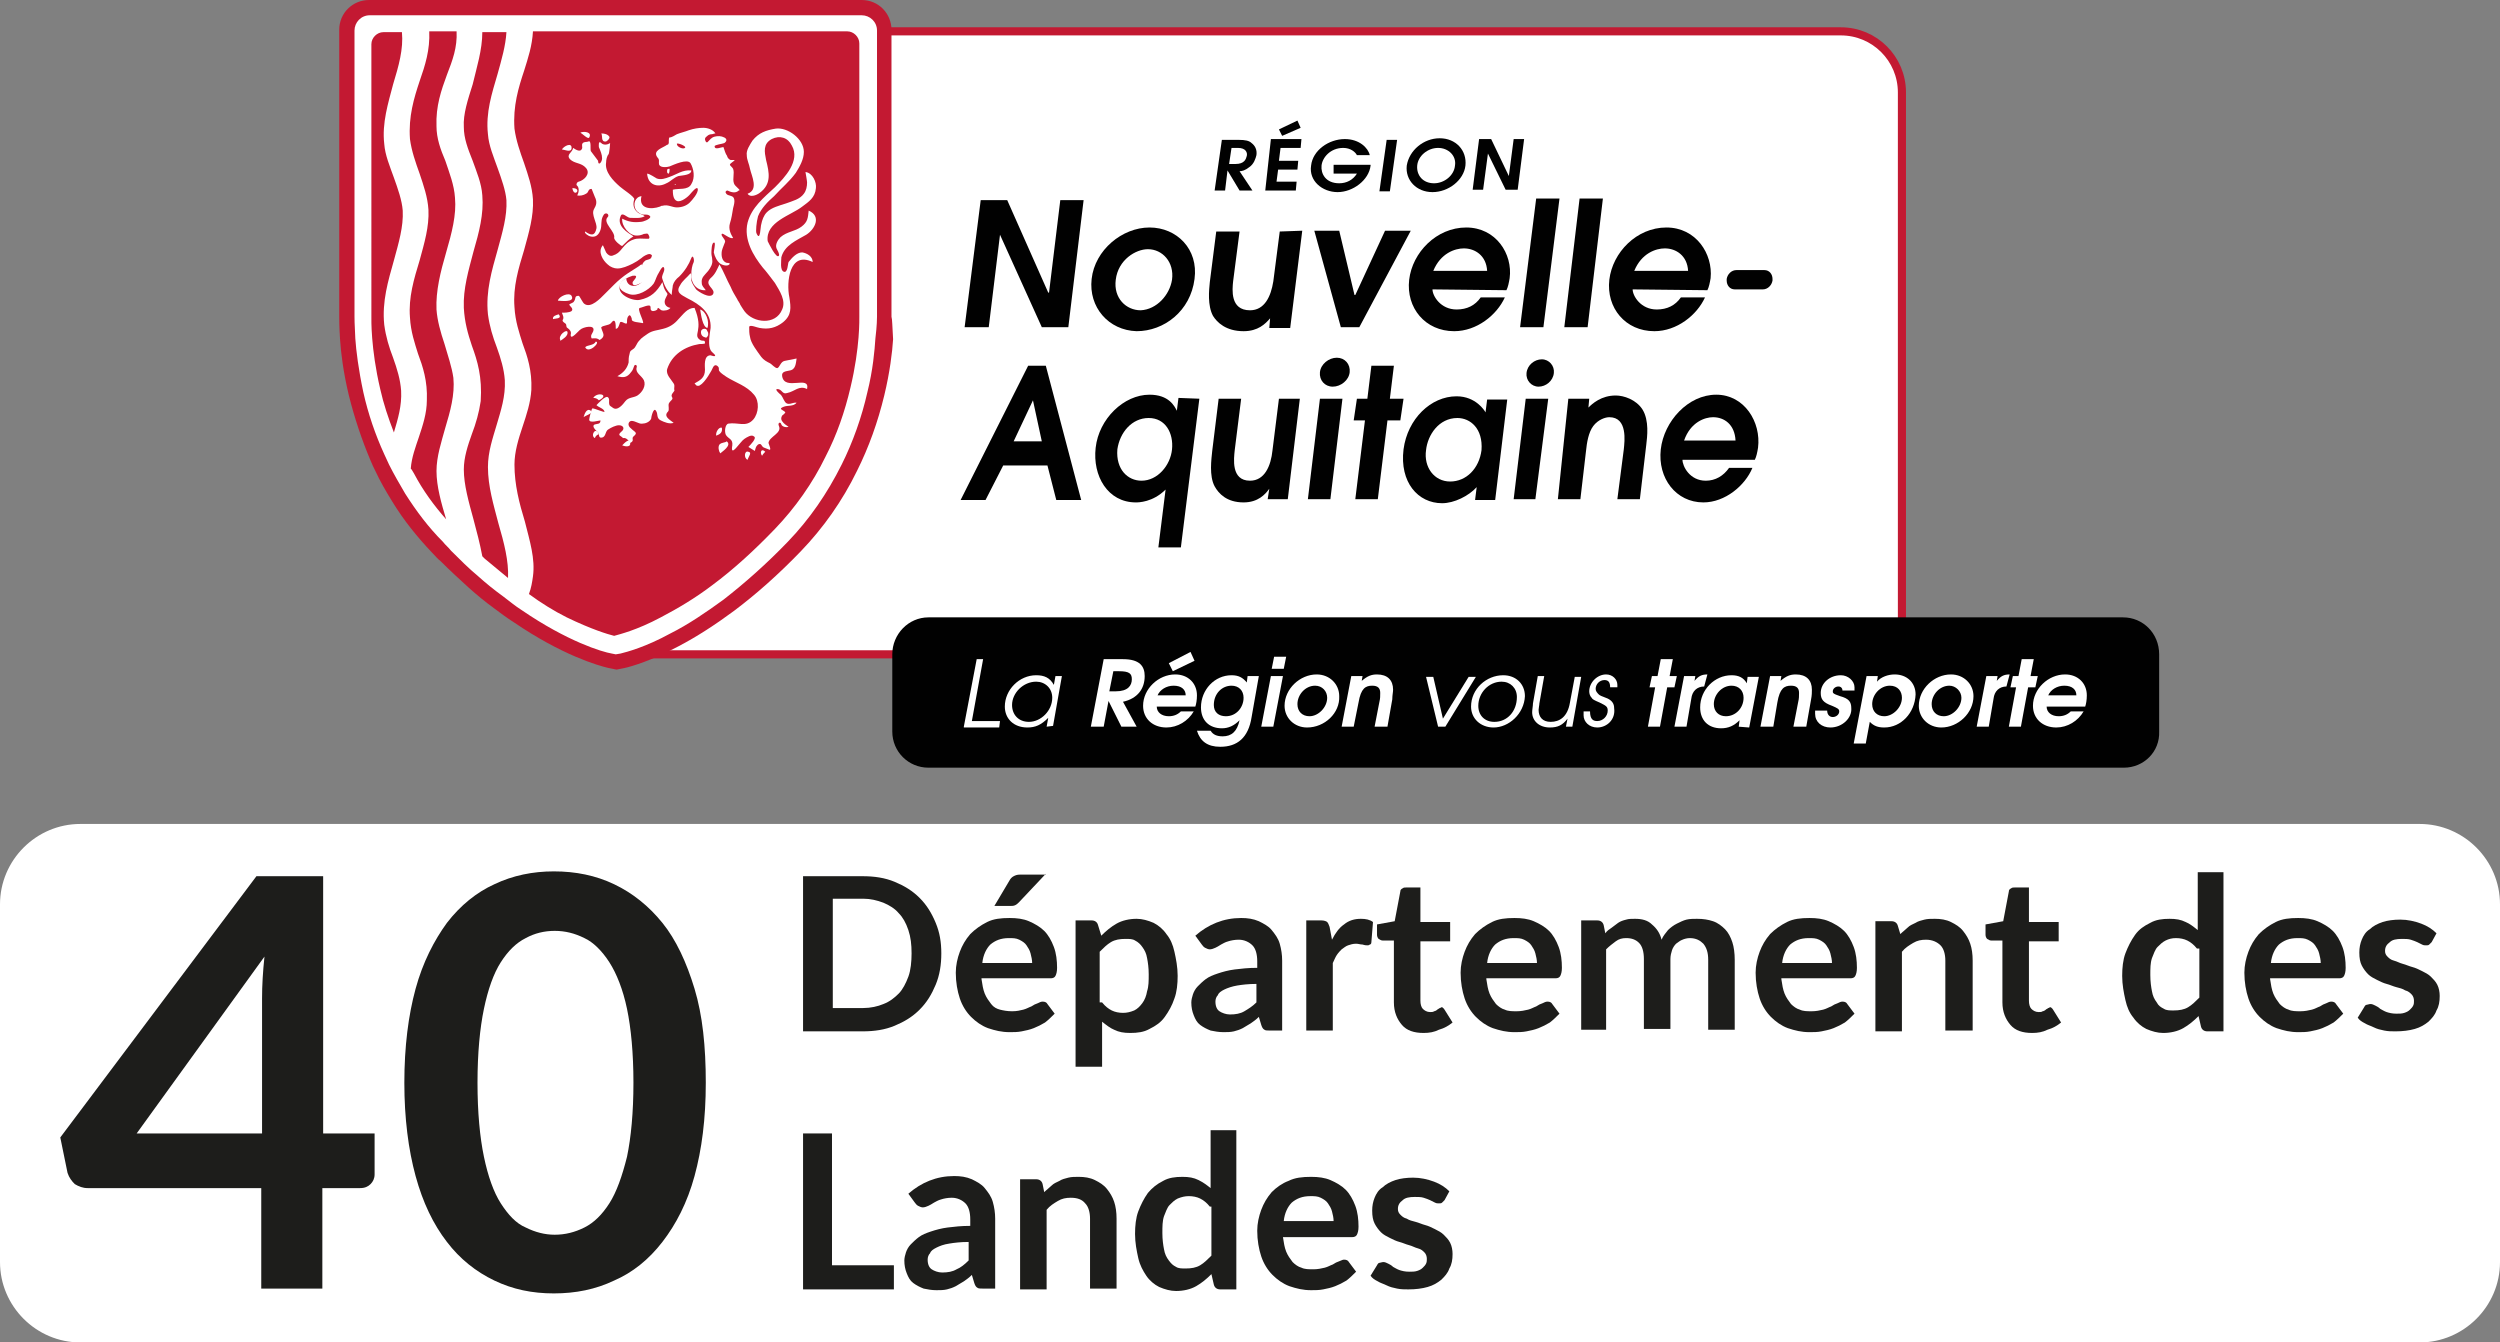 <?xml version="1.0" encoding="utf-8"?>
<!-- Generator: Adobe Illustrator 26.2.0, SVG Export Plug-In . SVG Version: 6.00 Build 0)  -->
<svg version="1.1" id="Calque_1" xmlns="http://www.w3.org/2000/svg" xmlns:xlink="http://www.w3.org/1999/xlink" x="0px" y="0px"
	 viewBox="0 0 311 167" style="enable-background:new 0 0 311 167;" xml:space="preserve">
<rect x="0" y="0" width="311" height="167" fill="#808080" stroke="none"/>
<style type="text/css">
	.st0{fill:#FFFFFF;}
	.st1{enable-background:new    ;}
	.st2{fill:#1D1D1B;}
	.st3{fill:none;stroke:#C31932;stroke-width:1.01;stroke-miterlimit:10;}
	.st4{fill:#010101;}
	.st5{fill:#C31932;}
</style>
<g id="a">
</g>
<g id="b">
	<g id="c">
		<path class="st0" d="M10,102.5h291c5.5,0,10,4.5,10,10V157c0,5.5-4.5,10-10,10H10c-5.5,0-10-4.5-10-10v-44.5
			C0,107,4.5,102.5,10,102.5z"/>
	</g>
	<g id="d">
		<g id="e">
			<g class="st1">
				<path class="st2" d="M117.1,118.6c0,1.4-0.2,2.7-0.7,3.9c-0.5,1.2-1.1,2.2-2,3.1c-0.9,0.9-1.9,1.5-3.1,2c-1.2,0.5-2.5,0.7-4,0.7
					h-7.4v-19.3h7.4c1.5,0,2.8,0.2,4,0.7s2.2,1.1,3.1,2s1.5,1.9,2,3.1S117.1,117.2,117.1,118.6z M113.4,118.6c0-1.1-0.1-2-0.4-2.9
					s-0.7-1.6-1.2-2.1c-0.5-0.6-1.2-1-1.9-1.3c-0.8-0.3-1.6-0.5-2.5-0.5h-3.8v13.6h3.8c0.9,0,1.8-0.2,2.5-0.5
					c0.8-0.3,1.4-0.8,1.9-1.3s0.9-1.3,1.2-2.1S113.4,119.6,113.4,118.6z"/>
			</g>
			<g class="st1">
				<path class="st2" d="M122.1,121.8c0.1,0.7,0.2,1.3,0.4,1.8c0.2,0.5,0.5,0.9,0.8,1.3s0.7,0.6,1.1,0.7s0.9,0.2,1.5,0.2
					s1-0.1,1.4-0.2s0.7-0.3,1-0.4c0.3-0.2,0.5-0.3,0.8-0.4c0.2-0.1,0.4-0.2,0.6-0.2c0.3,0,0.5,0.1,0.6,0.3l0.9,1.2
					c-0.4,0.4-0.8,0.8-1.2,1.1c-0.5,0.3-0.9,0.5-1.4,0.7c-0.5,0.2-1,0.3-1.5,0.4s-1,0.1-1.5,0.1c-1,0-1.8-0.2-2.7-0.5
					c-0.8-0.3-1.5-0.8-2.1-1.4c-0.6-0.6-1.1-1.4-1.4-2.3c-0.3-0.9-0.5-2-0.5-3.2c0-0.9,0.2-1.8,0.5-2.6s0.7-1.5,1.3-2.2
					c0.6-0.6,1.3-1.1,2.1-1.5c0.8-0.4,1.7-0.5,2.8-0.5c0.9,0,1.7,0.1,2.4,0.4c0.7,0.3,1.4,0.7,1.9,1.2c0.5,0.5,0.9,1.2,1.2,2
					c0.3,0.8,0.4,1.7,0.4,2.6c0,0.5-0.1,0.8-0.2,1s-0.3,0.3-0.6,0.3H122.1z M128.4,119.8c0-0.4-0.1-0.8-0.2-1.2
					c-0.1-0.4-0.3-0.7-0.5-1s-0.5-0.5-0.9-0.7c-0.4-0.2-0.8-0.2-1.3-0.2c-1,0-1.7,0.3-2.3,0.8c-0.5,0.5-0.9,1.3-1,2.3H128.4z
					 M130.1,108.7l-3.3,3.5c-0.2,0.2-0.3,0.3-0.5,0.4c-0.2,0.1-0.4,0.1-0.6,0.1h-2l1.9-3.2c0.1-0.2,0.3-0.4,0.5-0.5s0.4-0.2,0.8-0.2
					H130.1z"/>
				<path class="st2" d="M137,116.4c0.6-0.6,1.2-1.1,1.9-1.5c0.7-0.4,1.6-0.6,2.5-0.6c0.7,0,1.4,0.2,2.1,0.5
					c0.6,0.3,1.2,0.8,1.6,1.4c0.5,0.6,0.8,1.3,1,2.2s0.4,1.9,0.4,3c0,1-0.1,2-0.4,2.8c-0.3,0.9-0.7,1.6-1.2,2.3s-1.1,1.1-1.9,1.5
					c-0.7,0.4-1.5,0.5-2.4,0.5c-0.8,0-1.4-0.1-2-0.4c-0.5-0.2-1-0.6-1.5-1v5.6h-3.3v-18.2h2c0.4,0,0.7,0.2,0.8,0.6L137,116.4z
					 M137.1,124.7c0.4,0.5,0.8,0.8,1.2,1c0.4,0.2,0.9,0.3,1.4,0.3c0.5,0,0.9-0.1,1.4-0.3c0.4-0.2,0.7-0.5,1-0.9
					c0.3-0.4,0.5-0.9,0.6-1.5c0.2-0.6,0.2-1.3,0.2-2.1c0-0.8-0.1-1.5-0.2-2c-0.1-0.6-0.3-1-0.6-1.4c-0.2-0.3-0.5-0.6-0.9-0.8
					c-0.3-0.2-0.7-0.2-1.2-0.2c-0.7,0-1.3,0.1-1.8,0.4s-0.9,0.7-1.4,1.2V124.7z"/>
				<path class="st2" d="M148.7,116.4c1.6-1.4,3.5-2.2,5.7-2.2c0.8,0,1.5,0.1,2.2,0.4c0.6,0.3,1.2,0.6,1.6,1.1s0.8,1,1,1.7
					c0.2,0.7,0.3,1.4,0.3,2.1v8.7H158c-0.3,0-0.6,0-0.7-0.1c-0.2-0.1-0.3-0.3-0.4-0.6l-0.3-1c-0.3,0.3-0.7,0.6-1,0.8
					c-0.3,0.2-0.7,0.4-1,0.6c-0.4,0.2-0.7,0.3-1.1,0.4s-0.9,0.1-1.3,0.1c-0.6,0-1.1-0.1-1.6-0.2c-0.5-0.2-0.9-0.4-1.3-0.7
					s-0.6-0.7-0.8-1.2c-0.2-0.5-0.3-1-0.3-1.6c0-0.3,0.1-0.7,0.2-1s0.3-0.7,0.6-1s0.6-0.6,1-0.9c0.4-0.3,0.9-0.5,1.5-0.7
					c0.6-0.2,1.3-0.4,2.1-0.5c0.8-0.1,1.7-0.2,2.8-0.2v-0.8c0-0.9-0.2-1.6-0.6-2c-0.4-0.4-1-0.7-1.7-0.7c-0.5,0-1,0.1-1.3,0.2
					c-0.4,0.1-0.7,0.3-0.9,0.4c-0.3,0.2-0.5,0.3-0.7,0.4c-0.2,0.1-0.5,0.2-0.7,0.2c-0.2,0-0.4-0.1-0.6-0.2c-0.2-0.1-0.3-0.3-0.4-0.4
					L148.7,116.4z M156.3,122.4c-1,0-1.8,0.1-2.4,0.2s-1.2,0.3-1.6,0.5s-0.7,0.4-0.8,0.7c-0.2,0.2-0.3,0.5-0.3,0.8
					c0,0.6,0.2,1,0.5,1.2c0.3,0.2,0.8,0.4,1.3,0.4c0.7,0,1.3-0.1,1.8-0.4s1-0.6,1.5-1.1V122.4z"/>
				<path class="st2" d="M165.7,116.9c0.4-0.8,0.9-1.5,1.5-1.9c0.6-0.5,1.3-0.7,2.1-0.7c0.6,0,1.1,0.1,1.5,0.4l-0.2,2.5
					c0,0.2-0.1,0.3-0.2,0.3c-0.1,0.1-0.2,0.1-0.3,0.1c-0.1,0-0.3,0-0.6-0.1c-0.3,0-0.5-0.1-0.8-0.1c-0.4,0-0.7,0.1-1,0.2
					c-0.3,0.1-0.5,0.3-0.8,0.5c-0.2,0.2-0.4,0.4-0.6,0.7s-0.3,0.6-0.5,1v8.4h-3.3v-13.7h1.9c0.3,0,0.6,0.1,0.7,0.2s0.2,0.3,0.3,0.6
					L165.7,116.9z"/>
			</g>
			<g class="st1">
				<path class="st2" d="M177.1,128.5c-1.2,0-2.1-0.3-2.7-1c-0.6-0.7-1-1.6-1-2.8V117H172c-0.2,0-0.3-0.1-0.5-0.2
					c-0.1-0.1-0.2-0.3-0.2-0.5V115l2.2-0.4l0.7-3.7c0-0.2,0.1-0.3,0.3-0.4c0.1-0.1,0.3-0.1,0.5-0.1h1.7v4.3h3.7v2.4h-3.7v7.4
					c0,0.4,0.1,0.8,0.3,1s0.5,0.4,0.9,0.4c0.2,0,0.4,0,0.5-0.1c0.1,0,0.3-0.1,0.4-0.2s0.2-0.1,0.3-0.2c0.1,0,0.2-0.1,0.2-0.1
					c0.1,0,0.2,0,0.2,0.1c0.1,0,0.1,0.1,0.2,0.2l1,1.6c-0.5,0.4-1,0.7-1.7,0.9C178.4,128.4,177.8,128.5,177.1,128.5z"/>
			</g>
			<g class="st1">
				<path class="st2" d="M184.9,121.8c0.1,0.7,0.2,1.3,0.4,1.8c0.2,0.5,0.5,0.9,0.8,1.3c0.3,0.3,0.7,0.6,1.1,0.7
					c0.4,0.2,0.9,0.2,1.5,0.2c0.5,0,1-0.1,1.4-0.2s0.7-0.3,1-0.4c0.3-0.2,0.5-0.3,0.8-0.4c0.2-0.1,0.4-0.2,0.6-0.2
					c0.3,0,0.5,0.1,0.6,0.3l0.9,1.2c-0.4,0.4-0.8,0.8-1.2,1.1c-0.5,0.3-0.9,0.5-1.4,0.7c-0.5,0.2-1,0.3-1.5,0.4
					c-0.5,0.1-1,0.1-1.5,0.1c-1,0-1.8-0.2-2.7-0.5c-0.8-0.3-1.5-0.8-2.1-1.4c-0.6-0.6-1.1-1.4-1.4-2.3c-0.3-0.9-0.5-2-0.5-3.2
					c0-0.9,0.2-1.8,0.5-2.6s0.7-1.5,1.3-2.2c0.6-0.6,1.3-1.1,2.1-1.5s1.7-0.5,2.8-0.5c0.9,0,1.7,0.1,2.4,0.4s1.4,0.7,1.9,1.2
					c0.5,0.5,0.9,1.2,1.2,2c0.3,0.8,0.4,1.7,0.4,2.6c0,0.5-0.1,0.8-0.2,1c-0.1,0.2-0.3,0.3-0.6,0.3H184.9z M191.2,119.8
					c0-0.4-0.1-0.8-0.2-1.2s-0.3-0.7-0.5-1c-0.2-0.3-0.5-0.5-0.9-0.7s-0.8-0.2-1.3-0.2c-1,0-1.7,0.3-2.3,0.8c-0.5,0.5-0.9,1.3-1,2.3
					H191.2z"/>
				<path class="st2" d="M196.7,128.2v-13.7h2c0.4,0,0.7,0.2,0.8,0.6l0.2,1c0.2-0.3,0.5-0.5,0.8-0.7s0.5-0.4,0.8-0.6s0.6-0.3,1-0.4
					c0.3-0.1,0.7-0.1,1.1-0.1c0.9,0,1.6,0.2,2.1,0.7c0.6,0.5,1,1.1,1.2,1.9c0.2-0.5,0.5-0.8,0.8-1.2c0.3-0.3,0.7-0.6,1.1-0.8
					c0.4-0.2,0.8-0.4,1.2-0.5c0.4-0.1,0.9-0.1,1.3-0.1c0.8,0,1.4,0.1,2,0.3c0.6,0.2,1.1,0.6,1.5,1c0.4,0.4,0.7,1,0.9,1.6
					c0.2,0.6,0.3,1.4,0.3,2.2v8.7h-3.3v-8.7c0-0.9-0.2-1.5-0.6-2c-0.4-0.4-0.9-0.7-1.7-0.7c-0.3,0-0.7,0.1-0.9,0.2
					c-0.3,0.1-0.5,0.3-0.8,0.5c-0.2,0.2-0.4,0.5-0.5,0.8s-0.2,0.7-0.2,1.1v8.7h-3.3v-8.7c0-0.9-0.2-1.6-0.6-2
					c-0.4-0.4-0.9-0.6-1.6-0.6c-0.5,0-0.9,0.1-1.3,0.4s-0.8,0.6-1.2,1v10H196.7z"/>
				<path class="st2" d="M221.6,121.8c0.1,0.7,0.2,1.3,0.4,1.8c0.2,0.5,0.5,0.9,0.8,1.3c0.3,0.3,0.7,0.6,1.1,0.7
					c0.4,0.2,0.9,0.2,1.5,0.2c0.5,0,1-0.1,1.4-0.2s0.7-0.3,1-0.4c0.3-0.2,0.5-0.3,0.8-0.4c0.2-0.1,0.4-0.2,0.6-0.2
					c0.3,0,0.5,0.1,0.6,0.3l0.9,1.2c-0.4,0.4-0.8,0.8-1.2,1.1c-0.5,0.3-0.9,0.5-1.4,0.7c-0.5,0.2-1,0.3-1.5,0.4
					c-0.5,0.1-1,0.1-1.5,0.1c-1,0-1.8-0.2-2.7-0.5c-0.8-0.3-1.5-0.8-2.1-1.4c-0.6-0.6-1.1-1.4-1.4-2.3c-0.3-0.9-0.5-2-0.5-3.2
					c0-0.9,0.2-1.8,0.5-2.6s0.7-1.5,1.3-2.2c0.6-0.6,1.3-1.1,2.1-1.5s1.7-0.5,2.8-0.5c0.9,0,1.7,0.1,2.4,0.4s1.4,0.7,1.9,1.2
					c0.5,0.5,0.9,1.2,1.2,2c0.3,0.8,0.4,1.7,0.4,2.6c0,0.5-0.1,0.8-0.2,1c-0.1,0.2-0.3,0.3-0.6,0.3H221.6z M227.9,119.8
					c0-0.4-0.1-0.8-0.2-1.2s-0.3-0.7-0.5-1c-0.2-0.3-0.5-0.5-0.9-0.7s-0.8-0.2-1.3-0.2c-1,0-1.7,0.3-2.3,0.8c-0.5,0.5-0.9,1.3-1,2.3
					H227.9z"/>
			</g>
			<g class="st1">
				<path class="st2" d="M236.4,116.2c0.3-0.3,0.6-0.5,0.9-0.8s0.6-0.4,1-0.6c0.3-0.2,0.7-0.3,1.1-0.4c0.4-0.1,0.8-0.1,1.3-0.1
					c0.7,0,1.4,0.1,2,0.4c0.6,0.3,1.1,0.6,1.5,1.1c0.4,0.5,0.7,1,0.9,1.6c0.2,0.6,0.3,1.3,0.3,2.1v8.7H242v-8.7
					c0-0.8-0.2-1.5-0.6-1.9s-1-0.7-1.8-0.7c-0.6,0-1.1,0.1-1.6,0.4s-1,0.6-1.4,1.1v9.9h-3.3v-13.7h2c0.4,0,0.7,0.2,0.8,0.6
					L236.4,116.2z"/>
			</g>
			<g class="st1">
				<path class="st2" d="M252.8,128.5c-1.2,0-2.1-0.3-2.7-1c-0.6-0.7-1-1.6-1-2.8V117h-1.4c-0.2,0-0.3-0.1-0.5-0.2
					c-0.1-0.1-0.2-0.3-0.2-0.5V115l2.2-0.4l0.7-3.7c0-0.2,0.1-0.3,0.3-0.4c0.1-0.1,0.3-0.1,0.5-0.1h1.7v4.3h3.7v2.4h-3.7v7.4
					c0,0.4,0.1,0.8,0.3,1s0.5,0.4,0.9,0.4c0.2,0,0.4,0,0.5-0.1c0.1,0,0.3-0.1,0.4-0.2s0.2-0.1,0.3-0.2c0.1,0,0.2-0.1,0.2-0.1
					c0.1,0,0.2,0,0.2,0.1c0.1,0,0.1,0.1,0.2,0.2l1,1.6c-0.5,0.4-1,0.7-1.7,0.9C254.1,128.4,253.5,128.5,252.8,128.5z"/>
				<path class="st2" d="M276.6,108.4v19.9h-2c-0.4,0-0.7-0.2-0.8-0.6l-0.3-1.3c-0.6,0.6-1.2,1.1-1.9,1.5c-0.7,0.4-1.6,0.6-2.5,0.6
					c-0.7,0-1.4-0.2-2.1-0.5c-0.6-0.3-1.2-0.8-1.6-1.4c-0.5-0.6-0.8-1.3-1-2.2s-0.4-1.9-0.4-3c0-1,0.1-2,0.4-2.8s0.7-1.6,1.2-2.3
					s1.1-1.1,1.9-1.5c0.7-0.4,1.5-0.5,2.4-0.5c0.8,0,1.4,0.1,2,0.4c0.5,0.2,1,0.6,1.5,1v-7.2H276.6z M273.3,118
					c-0.4-0.5-0.8-0.8-1.2-1c-0.4-0.2-0.9-0.3-1.4-0.3c-0.5,0-0.9,0.1-1.3,0.3c-0.4,0.2-0.7,0.5-1,0.8s-0.5,0.9-0.7,1.4
					c-0.2,0.6-0.2,1.3-0.2,2.1c0,0.8,0.1,1.5,0.2,2c0.1,0.6,0.3,1,0.6,1.4c0.2,0.4,0.5,0.6,0.9,0.8c0.3,0.2,0.7,0.2,1.2,0.2
					c0.7,0,1.3-0.1,1.8-0.4s0.9-0.7,1.4-1.2V118z"/>
				<path class="st2" d="M282.4,121.8c0.1,0.7,0.2,1.3,0.4,1.8c0.2,0.5,0.5,0.9,0.8,1.3c0.3,0.3,0.7,0.6,1.1,0.7
					c0.4,0.2,0.9,0.2,1.5,0.2c0.5,0,1-0.1,1.4-0.2s0.7-0.3,1-0.4c0.3-0.2,0.5-0.3,0.8-0.4c0.2-0.1,0.4-0.2,0.6-0.2
					c0.3,0,0.5,0.1,0.6,0.3l0.9,1.2c-0.4,0.4-0.8,0.8-1.2,1.1c-0.5,0.3-0.9,0.5-1.4,0.7c-0.5,0.2-1,0.3-1.5,0.4
					c-0.5,0.1-1,0.1-1.5,0.1c-1,0-1.8-0.2-2.7-0.5c-0.8-0.3-1.5-0.8-2.1-1.4c-0.6-0.6-1.1-1.4-1.4-2.3c-0.3-0.9-0.5-2-0.5-3.2
					c0-0.9,0.2-1.8,0.5-2.6s0.7-1.5,1.3-2.2c0.6-0.6,1.3-1.1,2.1-1.5s1.7-0.5,2.8-0.5c0.9,0,1.7,0.1,2.4,0.4s1.4,0.7,1.9,1.2
					c0.5,0.5,0.9,1.2,1.2,2c0.3,0.8,0.4,1.7,0.4,2.6c0,0.5-0.1,0.8-0.2,1c-0.1,0.2-0.3,0.3-0.6,0.3H282.4z M288.7,119.8
					c0-0.4-0.1-0.8-0.2-1.2s-0.3-0.7-0.5-1c-0.2-0.3-0.5-0.5-0.9-0.7s-0.8-0.2-1.3-0.2c-1,0-1.7,0.3-2.3,0.8c-0.5,0.5-0.9,1.3-1,2.3
					H288.7z"/>
				<path class="st2" d="M302.5,117.2c-0.1,0.1-0.2,0.2-0.3,0.3c-0.1,0.1-0.2,0.1-0.4,0.1c-0.2,0-0.3,0-0.5-0.1
					c-0.2-0.1-0.4-0.2-0.6-0.3c-0.2-0.1-0.5-0.2-0.8-0.3s-0.7-0.1-1.1-0.1c-0.7,0-1.2,0.1-1.5,0.4c-0.4,0.3-0.6,0.6-0.6,1.1
					c0,0.3,0.1,0.5,0.3,0.7c0.2,0.2,0.4,0.4,0.8,0.5s0.7,0.3,1.1,0.4c0.4,0.1,0.8,0.3,1.2,0.4s0.8,0.3,1.2,0.5
					c0.4,0.2,0.8,0.4,1.1,0.7c0.3,0.3,0.6,0.6,0.8,1c0.2,0.4,0.3,0.9,0.3,1.4c0,0.7-0.1,1.3-0.4,1.8c-0.2,0.6-0.6,1-1,1.4
					c-0.5,0.4-1,0.7-1.7,0.9c-0.7,0.2-1.5,0.3-2.4,0.3c-0.5,0-0.9,0-1.4-0.1c-0.5-0.1-0.9-0.2-1.3-0.4c-0.4-0.2-0.8-0.3-1.1-0.5
					c-0.4-0.2-0.7-0.4-0.9-0.7l0.8-1.3c0.1-0.2,0.2-0.3,0.3-0.3s0.3-0.1,0.5-0.1s0.4,0.1,0.6,0.2c0.2,0.1,0.4,0.2,0.6,0.4
					c0.2,0.1,0.5,0.3,0.8,0.4c0.3,0.1,0.7,0.2,1.2,0.2c0.4,0,0.7,0,1-0.1c0.3-0.1,0.5-0.2,0.7-0.4c0.2-0.2,0.3-0.3,0.4-0.5
					c0.1-0.2,0.1-0.4,0.1-0.6c0-0.3-0.1-0.6-0.3-0.8c-0.2-0.2-0.4-0.4-0.8-0.5c-0.3-0.2-0.7-0.3-1.1-0.4s-0.8-0.3-1.2-0.4
					s-0.8-0.3-1.2-0.5s-0.8-0.4-1.1-0.7s-0.6-0.7-0.8-1.1c-0.2-0.4-0.3-0.9-0.3-1.6c0-0.6,0.1-1.1,0.3-1.6c0.2-0.5,0.5-1,1-1.3
					c0.4-0.4,1-0.7,1.6-0.9c0.6-0.2,1.4-0.3,2.2-0.3c0.9,0,1.8,0.2,2.6,0.5c0.8,0.3,1.4,0.7,1.9,1.2L302.5,117.2z"/>
			</g>
			<g class="st1">
				<path class="st2" d="M111.2,157.4v3H99.9V141h3.6v16.4H111.2z"/>
				<path class="st2" d="M113,148.5c1.6-1.4,3.5-2.2,5.7-2.2c0.8,0,1.5,0.1,2.2,0.4c0.6,0.3,1.2,0.6,1.6,1.1c0.4,0.5,0.8,1,1,1.7
					c0.2,0.7,0.3,1.4,0.3,2.1v8.7h-1.5c-0.3,0-0.6,0-0.7-0.1c-0.2-0.1-0.3-0.3-0.4-0.6l-0.3-1c-0.3,0.3-0.7,0.6-1,0.8
					s-0.7,0.4-1,0.6c-0.4,0.2-0.7,0.3-1.1,0.4c-0.4,0.1-0.9,0.1-1.3,0.1c-0.6,0-1.1-0.1-1.6-0.2c-0.5-0.2-0.9-0.4-1.3-0.7
					c-0.4-0.3-0.6-0.7-0.8-1.2c-0.2-0.5-0.3-1-0.3-1.6c0-0.3,0.1-0.7,0.2-1c0.1-0.3,0.3-0.7,0.6-1c0.3-0.3,0.6-0.6,1-0.9
					c0.4-0.3,0.9-0.5,1.5-0.7c0.6-0.2,1.3-0.4,2.1-0.5c0.8-0.1,1.7-0.2,2.8-0.2v-0.8c0-0.9-0.2-1.6-0.6-2c-0.4-0.4-1-0.7-1.7-0.7
					c-0.5,0-1,0.1-1.3,0.2c-0.4,0.1-0.7,0.3-0.9,0.4c-0.3,0.2-0.5,0.3-0.7,0.4c-0.2,0.1-0.5,0.2-0.7,0.2c-0.2,0-0.4-0.1-0.6-0.2
					c-0.2-0.1-0.3-0.3-0.4-0.4L113,148.5z M120.5,154.5c-1,0-1.8,0.1-2.4,0.2c-0.7,0.1-1.2,0.3-1.6,0.5s-0.7,0.4-0.8,0.7
					c-0.2,0.2-0.3,0.5-0.3,0.8c0,0.6,0.2,1,0.5,1.2c0.3,0.2,0.8,0.4,1.3,0.4c0.7,0,1.3-0.1,1.8-0.4c0.5-0.2,1-0.6,1.5-1.1V154.5z"/>
				<path class="st2" d="M129.9,148.3c0.3-0.3,0.6-0.5,0.9-0.8s0.6-0.4,1-0.6c0.3-0.2,0.7-0.3,1.1-0.4s0.8-0.1,1.3-0.1
					c0.7,0,1.4,0.1,2,0.4s1.1,0.6,1.5,1.1c0.4,0.5,0.7,1,0.9,1.6c0.2,0.6,0.3,1.3,0.3,2.1v8.7h-3.3v-8.7c0-0.8-0.2-1.5-0.6-1.9
					c-0.4-0.5-1-0.7-1.8-0.7c-0.6,0-1.1,0.1-1.6,0.4c-0.5,0.3-1,0.6-1.4,1.1v9.9h-3.3v-13.7h2c0.4,0,0.7,0.2,0.8,0.6L129.9,148.3z"
					/>
				<path class="st2" d="M153.8,140.5v19.9h-2c-0.4,0-0.7-0.2-0.8-0.6l-0.3-1.3c-0.6,0.6-1.2,1.1-1.9,1.5c-0.7,0.4-1.6,0.6-2.5,0.6
					c-0.7,0-1.4-0.2-2.1-0.5c-0.6-0.3-1.2-0.8-1.6-1.4c-0.4-0.6-0.8-1.3-1-2.2s-0.4-1.9-0.4-3c0-1,0.1-2,0.4-2.8s0.7-1.6,1.2-2.3
					c0.5-0.6,1.1-1.1,1.9-1.5c0.7-0.4,1.5-0.5,2.4-0.5c0.8,0,1.4,0.1,2,0.4s1,0.6,1.5,1v-7.2H153.8z M150.5,150.1
					c-0.4-0.5-0.8-0.8-1.2-1c-0.4-0.2-0.9-0.3-1.4-0.3c-0.5,0-0.9,0.1-1.4,0.3c-0.4,0.2-0.7,0.5-1,0.8s-0.5,0.9-0.7,1.4
					c-0.2,0.6-0.2,1.3-0.2,2.1c0,0.8,0.1,1.5,0.2,2c0.1,0.6,0.3,1,0.6,1.4s0.5,0.6,0.9,0.8c0.3,0.2,0.7,0.2,1.2,0.2
					c0.7,0,1.3-0.1,1.8-0.4c0.5-0.3,0.9-0.7,1.4-1.2V150.1z"/>
				<path class="st2" d="M159.6,153.9c0.1,0.7,0.2,1.3,0.4,1.8c0.2,0.5,0.5,0.9,0.8,1.3c0.3,0.3,0.7,0.6,1.1,0.7
					c0.4,0.2,0.9,0.2,1.5,0.2c0.5,0,1-0.1,1.4-0.2s0.7-0.3,1-0.4c0.3-0.2,0.5-0.3,0.8-0.4s0.4-0.2,0.6-0.2c0.3,0,0.5,0.1,0.6,0.3
					l0.9,1.2c-0.4,0.4-0.8,0.8-1.2,1.1c-0.5,0.3-0.9,0.5-1.4,0.7c-0.5,0.2-1,0.3-1.5,0.4c-0.5,0.1-1,0.1-1.5,0.1
					c-1,0-1.8-0.2-2.7-0.5c-0.8-0.3-1.5-0.8-2.1-1.4c-0.6-0.6-1.1-1.4-1.4-2.3c-0.3-0.9-0.5-2-0.5-3.2c0-0.9,0.2-1.8,0.5-2.6
					s0.7-1.5,1.3-2.2c0.6-0.6,1.3-1.1,2.1-1.4c0.8-0.4,1.7-0.5,2.8-0.5c0.9,0,1.7,0.1,2.4,0.4c0.7,0.3,1.4,0.7,1.9,1.2
					c0.5,0.5,0.9,1.2,1.2,2c0.3,0.8,0.4,1.7,0.4,2.6c0,0.5-0.1,0.8-0.2,1c-0.1,0.2-0.3,0.3-0.6,0.3H159.6z M165.9,151.9
					c0-0.4-0.1-0.8-0.2-1.2s-0.3-0.7-0.5-1c-0.2-0.3-0.5-0.5-0.9-0.7c-0.4-0.2-0.8-0.2-1.3-0.2c-1,0-1.7,0.3-2.3,0.8
					c-0.5,0.5-0.9,1.3-1,2.3H165.9z"/>
				<path class="st2" d="M179.7,149.3c-0.1,0.1-0.2,0.2-0.3,0.3c-0.1,0.1-0.2,0.1-0.4,0.1c-0.2,0-0.3,0-0.5-0.1s-0.4-0.2-0.6-0.3
					s-0.5-0.2-0.8-0.3c-0.3-0.1-0.7-0.1-1.1-0.1c-0.7,0-1.2,0.1-1.5,0.4c-0.4,0.3-0.6,0.6-0.6,1.1c0,0.3,0.1,0.5,0.3,0.7
					s0.4,0.4,0.8,0.5c0.3,0.2,0.7,0.3,1.1,0.4c0.4,0.1,0.8,0.3,1.2,0.4c0.4,0.1,0.8,0.3,1.2,0.5c0.4,0.2,0.8,0.4,1.1,0.7
					c0.3,0.3,0.6,0.6,0.8,1s0.3,0.9,0.3,1.4c0,0.7-0.1,1.3-0.4,1.8c-0.2,0.6-0.6,1-1,1.4c-0.5,0.4-1,0.7-1.7,0.9
					c-0.7,0.2-1.5,0.3-2.4,0.3c-0.5,0-0.9,0-1.4-0.1c-0.5-0.1-0.9-0.2-1.3-0.4c-0.4-0.2-0.8-0.3-1.1-0.5c-0.4-0.2-0.7-0.4-0.9-0.7
					l0.8-1.3c0.1-0.2,0.2-0.3,0.3-0.3s0.3-0.1,0.5-0.1s0.4,0.1,0.6,0.2s0.4,0.2,0.6,0.4c0.2,0.1,0.5,0.3,0.8,0.4s0.7,0.2,1.2,0.2
					c0.4,0,0.7,0,1-0.1s0.5-0.2,0.7-0.4s0.3-0.3,0.4-0.5c0.1-0.2,0.1-0.4,0.1-0.6c0-0.3-0.1-0.6-0.3-0.8s-0.4-0.4-0.8-0.5
					s-0.7-0.3-1.1-0.4c-0.4-0.1-0.8-0.3-1.2-0.4c-0.4-0.1-0.8-0.3-1.2-0.5s-0.8-0.4-1.1-0.7c-0.3-0.3-0.6-0.7-0.8-1.1
					s-0.3-0.9-0.3-1.6c0-0.6,0.1-1.1,0.3-1.6s0.5-1,1-1.3c0.4-0.4,1-0.7,1.6-0.9c0.6-0.2,1.4-0.3,2.2-0.3c0.9,0,1.8,0.2,2.6,0.5
					c0.8,0.3,1.4,0.7,1.9,1.2L179.7,149.3z"/>
			</g>
			<g class="st1">
				<path class="st2" d="M46.6,141v5.1c0,0.5-0.2,0.9-0.5,1.2c-0.3,0.3-0.7,0.5-1.3,0.5h-4.7v12.5h-7.6v-12.5H10.9
					c-0.6,0-1.1-0.2-1.6-0.5c-0.4-0.4-0.7-0.8-0.9-1.4l-0.9-4.4L31.9,109h8.3v32H46.6z M32.6,141v-16.8c0-1.6,0.1-3.3,0.3-5.2
					L17,141H32.6z"/>
				<path class="st2" d="M87.8,134.7c0,4.5-0.5,8.3-1.4,11.6s-2.3,6-4,8.2s-3.7,3.8-6,4.8c-2.3,1.1-4.8,1.6-7.5,1.6
					c-2.7,0-5.1-0.5-7.4-1.6c-2.3-1.1-4.3-2.7-5.9-4.8c-1.7-2.2-3-4.9-3.9-8.2c-0.9-3.3-1.4-7.2-1.4-11.6c0-4.5,0.5-8.4,1.4-11.7
					c0.9-3.3,2.3-6,3.9-8.2c1.7-2.2,3.7-3.8,5.9-4.8c2.3-1.1,4.8-1.6,7.4-1.6c2.7,0,5.2,0.5,7.5,1.6c2.3,1.1,4.3,2.7,6,4.8
					s3,4.9,4,8.2S87.8,130.2,87.8,134.7z M78.8,134.7c0-3.7-0.3-6.8-0.8-9.2c-0.5-2.4-1.3-4.4-2.2-5.8c-0.9-1.4-2-2.5-3.1-3
					c-1.2-0.6-2.4-0.9-3.7-0.9c-1.3,0-2.5,0.3-3.6,0.9c-1.2,0.6-2.2,1.6-3.1,3s-1.6,3.4-2.1,5.8s-0.8,5.5-0.8,9.2
					c0,3.7,0.3,6.8,0.8,9.2s1.2,4.4,2.1,5.8s1.9,2.5,3.1,3c1.2,0.6,2.4,0.9,3.6,0.9c1.3,0,2.5-0.3,3.7-0.9c1.2-0.6,2.2-1.6,3.1-3
					c0.9-1.4,1.6-3.4,2.2-5.8C78.5,141.5,78.8,138.4,78.8,134.7z"/>
			</g>
		</g>
	</g>
	<g id="f">
		<g id="g">
			<path class="st0" d="M236.6,81.4h-160V3.9H229c4.2,0,7.6,3.4,7.6,7.6"/>
			<path class="st3" d="M236.6,81.4h-160V3.9H229c4.2,0,7.6,3.4,7.6,7.6L236.6,81.4L236.6,81.4z"/>
			<path class="st4" d="M152.9,20.4h0.8c1.1,0,1.3-0.6,1.4-1c0.1-0.4-0.1-1-1.1-1h-0.8 M152,17.4h2.1c0.8,0,1.3,0.1,1.6,0.4
				c0.4,0.3,0.7,0.8,0.6,1.5c-0.1,0.4-0.3,1.1-0.9,1.5c-0.5,0.4-0.9,0.5-1.2,0.5l1.6,2.4h-1.6l-1.5-2.5h0l-0.3,2.5h-1.3L152,17.4
				L152,17.4z"/>
			<path class="st4" d="M159.1,16.1l2.3-1.1l0.4,0.9l-2.3,1 M158.1,17.3h3.8l-0.1,1.1h-2.5l-0.2,1.6h2.4l-0.1,1.1h-2.4l-0.2,1.5h2.5
				l-0.1,1.1h-3.8L158.1,17.3L158.1,17.3z"/>
			<path class="st4" d="M165.9,20.5h4.6l0,0.1c-0.2,1.8-2.2,3.3-4.1,3.3s-3.6-1.4-3.3-3.3c0.2-1.9,2.2-3.3,4.2-3.3
				c1.8,0,2.9,1.1,3.1,2h-1.6c-0.2-0.4-0.8-0.9-1.7-0.9c-1.6,0-2.6,1.2-2.7,2.2c-0.1,1,0.5,2.2,2.2,2.2c0.9,0,1.7-0.4,2.2-1.2h-2.9"
				/>
			<polyline class="st4" points="172.5,17.4 171.6,23.8 172.9,23.8 173.8,17.4 			"/>
			<path class="st4" d="M178.4,22.8c1.3,0,2.5-1,2.6-2.2c0.2-1.2-0.8-2.2-2.1-2.2s-2.5,1-2.6,2.2C176.2,21.8,177,22.8,178.4,22.8
				 M179.1,17.2c2,0,3.4,1.5,3.2,3.4c-0.2,1.8-2.1,3.3-4.1,3.3s-3.4-1.5-3.2-3.3C175.3,18.7,177.1,17.2,179.1,17.2"/>
			<polyline class="st4" points="184,17.3 185.5,17.3 187.7,21.9 187.7,21.9 188.3,17.3 189.6,17.3 188.8,23.6 187.3,23.6 
				185.1,19.1 185.1,19.1 184.5,23.6 183.2,23.6 			"/>
			<polyline class="st4" points="122,24.9 125.3,24.9 130.4,36.4 130.5,36.4 131.9,24.9 134.8,24.9 132.9,40.7 129.6,40.7 
				124.4,29.2 124.4,29.2 123,40.7 120,40.7 			"/>
			<path class="st4" d="M145.8,34.8c0.3-2.2-1.2-3.8-3-3.8c-1.5,0-3.7,1.3-4,3.8c-0.3,2.3,1.3,3.8,3.1,3.8
				C143.9,38.5,145.5,36.7,145.8,34.8 M135.8,34.7c0.4-3.6,3.8-6.4,7.2-6.4s6.1,2.7,5.6,6.4c-0.5,4-3.8,6.5-7.2,6.5
				C137.9,41.1,135.4,38.2,135.8,34.7"/>
			<path class="st4" d="M162,28.7l-1.5,12.1h-2.6l0.1-1.2h0c-0.6,0.7-1.5,1.6-3.3,1.6c-2.2,0-3.3-1.1-3.8-1.9
				c-0.7-1.3-0.5-3.2-0.4-4.2l0.8-6.3h2.9l-0.8,6.2c-0.1,1-0.4,3.6,2.1,3.6c1.8,0,2.6-1.7,2.9-3.6l0.8-6.2"/>
			<polyline class="st4" points="163.5,28.7 166.6,28.7 168.5,36.7 168.6,36.7 172.3,28.7 175.5,28.7 169.1,40.7 166.8,40.7 			"/>
			<path class="st4" d="M185,33.7c-0.1-1.9-1.5-2.8-2.9-2.8c-1.1,0-2.9,0.6-3.8,2.8 M178.2,36c0,0.8,1,2.5,3,2.5
				c1.3,0,2.3-0.5,3-1.5h3c-1,2.2-3.5,4.2-6.3,4.2c-3.6,0-6-2.9-5.6-6.4c0.4-3.4,3.4-6.5,7.1-6.5s5.8,3.3,5.4,6.3
				c-0.1,0.6-0.2,1.1-0.4,1.5L178.2,36L178.2,36z"/>
			<polyline class="st4" points="191.1,24.7 194,24.7 192,40.7 189.1,40.7 			"/>
			<polyline class="st4" points="196.5,24.7 199.4,24.7 197.5,40.7 194.6,40.7 			"/>
			<path class="st4" d="M210,33.7c-0.1-1.9-1.5-2.8-2.9-2.8c-1.1,0-2.9,0.6-3.8,2.8 M203.1,36c0,0.8,1,2.5,3,2.5
				c1.3,0,2.3-0.5,3-1.5h3c-1,2.2-3.5,4.2-6.3,4.2c-3.6,0-6-2.9-5.6-6.4c0.4-3.4,3.4-6.5,7.1-6.5c3.7,0,5.8,3.3,5.5,6.3
				c-0.1,0.6-0.2,1.1-0.4,1.5L203.1,36L203.1,36z"/>
			<path class="st4" d="M214.8,34.7c0.1-0.6,0.6-1.1,1.2-1.1h3.5c0.6,0,1,0.5,1,1.1l0,0.2c-0.1,0.6-0.6,1.1-1.2,1.1h-3.5
				c-0.6,0-1-0.5-1-1.1"/>
			<path class="st4" d="M193.3,46.4c-0.1,1-1,1.7-1.9,1.7s-1.6-0.8-1.5-1.7c0.1-1,1-1.7,1.9-1.7S193.4,45.5,193.3,46.4"/>
			<path class="st4" d="M126.1,54.9h3.5l-1.1-5.1h0 M127.9,45.5h2.2l4.4,16.7h-3.1l-1.1-4.3h-5.5l-2.2,4.3h-3.1L127.9,45.5
				L127.9,45.5z"/>
			<path class="st4" d="M142,59.8c2,0,3.6-1.9,3.8-3.9c0.2-2-0.8-3.9-2.9-3.9s-3.6,1.8-3.9,3.9C138.8,58.4,140.3,59.8,142,59.8
				 M149.2,49.6l-2.3,18.5h-2.8l0.9-7.2c-1.6,1.6-3.4,1.6-3.7,1.6c-3.5,0-5.4-3.3-5-6.8c0.4-3.6,3.5-6.6,6.7-6.6
				c2.4,0,3.1,1.4,3.4,2h0l0.2-1.6L149.2,49.6L149.2,49.6z"/>
			<path class="st4" d="M161.7,49.6l-1.5,12.5h-2.5l0.2-1.3h0c-0.5,0.7-1.4,1.7-3.2,1.7c-2.1,0-3.1-1.1-3.6-2
				c-0.7-1.3-0.4-3.4-0.3-4.4l0.8-6.5h2.8l-0.8,6.4c-0.1,1-0.5,3.8,1.9,3.8c1.8,0,2.6-1.8,2.8-3.8l0.8-6.4"/>
			<polyline class="st4" points="169.8,52.3 168.4,52.3 168.8,49.6 170.1,49.6 170.6,45.5 173.4,45.5 172.9,49.6 174.6,49.6 
				174.2,52.3 172.6,52.3 171.4,62.1 168.6,62.1 			"/>
			<path class="st4" d="M181.3,52c-2.3,0-3.7,2.1-3.9,4c-0.3,2.1,1,3.9,3,3.9s3.6-1.6,3.9-3.9C184.5,53.3,182.9,52,181.3,52
				 M186,62.2h-2.5l0.2-1.6c-1,1.1-2.8,2-4.3,2c-3,0-5.3-2.6-4.8-6.7c0.5-3.8,3.4-6.6,6.6-6.6c2.4,0,3.5,1.8,3.6,2h0l0.2-1.6h2.5
				L186,62.2L186,62.2z"/>
			<path class="st4" d="M195.1,49.6h2.6l-0.1,1.1c0.5-0.5,1.6-1.5,3.4-1.5c1,0,2.5,0.5,3.3,1.7c0.9,1.4,0.6,3.5,0.5,4.4l-0.8,6.8
				h-2.8l0.8-6.2c0.1-1,0.5-4-1.8-4c-0.5,0-1.4,0.3-2,1.1c-0.6,0.8-0.8,2.1-0.9,3.1l-0.7,6h-2.8"/>
			<path class="st4" d="M215.9,54.8c-0.1-2-1.4-2.9-2.8-2.9c-1,0-2.8,0.6-3.6,2.9 M209.3,57.2c0,0.8,0.9,2.6,2.9,2.6
				c1.2,0,2.2-0.6,2.9-1.6h2.9c-0.9,2.2-3.4,4.3-6.1,4.3c-3.4,0-5.7-3-5.3-6.6c0.4-3.5,3.4-6.8,6.9-6.8s5.6,3.4,5.2,6.6
				c-0.1,0.6-0.2,1.1-0.4,1.5L209.3,57.2L209.3,57.2z"/>
			<polyline class="st4" points="162.7,62.1 165.5,62.1 167,49.6 164.2,49.6 			"/>
			<path class="st4" d="M167.9,46.3c-0.1,1-1.1,1.8-2.1,1.8s-1.7-0.8-1.6-1.8c0.1-1,1.1-1.8,2.1-1.8S168,45.3,167.9,46.3"/>
			<polyline class="st4" points="188.3,62.1 191,62.1 192.6,49.6 189.8,49.6 			"/>
			<path class="st4" d="M264.2,95.5H115.5c-2.5,0-4.5-2-4.5-4.5v-9.6c0-2.5,2-4.6,4.5-4.6h148.6c2.5,0,4.5,2,4.5,4.6V91
				C268.7,93.5,266.7,95.5,264.2,95.5"/>
			<g>
				<path class="st0" d="M119.9,90.4l1.6-8.4h0.8l-1.4,7.7h3.5l-0.1,0.8H119.9L119.9,90.4z"/>
				<path class="st0" d="M130.2,90.4l0.2-1.1c-0.9,0.9-1.6,1.2-2.6,1.2c-1.7,0-2.8-1.1-2.8-2.6c0-2.1,1.8-3.9,3.9-3.9
					c1,0,1.7,0.3,2.2,1.2l0.2-1.1h0.8l-1.1,6.2L130.2,90.4L130.2,90.4z M128.9,84.8c-1.6,0-3,1.4-3,2.9c0,1.2,0.8,2.1,2.1,2.1
					c1.5,0,2.9-1.4,2.9-3C130.9,85.6,130,84.8,128.9,84.8L128.9,84.8z"/>
			</g>
			<g>
				<path class="st0" d="M139.5,90.4l-1.6-3.2l-0.6,3.2h-1.6l1.6-8.4h2.4c2.1,0,2.7,0.9,2.7,2.1c0,1.6-0.9,2.8-2.7,3.2l1.7,3.1
					L139.5,90.4L139.5,90.4z M139.2,83.5h-0.7l-0.5,2.5h0.8c1.5,0,2-0.7,2-1.5C140.8,83.8,140.5,83.5,139.2,83.5L139.2,83.5z"/>
				<path class="st0" d="M143.9,87.9c0,0.7,0.6,1.2,1.5,1.2c0.6,0,1.1-0.2,1.5-0.6h1.6c-0.7,1.2-2,2-3.4,2c-1.7,0-2.9-1.1-2.9-2.7
					c0-2.1,1.9-3.9,4-3.9c1.6,0,2.7,1.1,2.7,2.6c0,0.6-0.1,1.1-0.2,1.4L143.9,87.9L143.9,87.9z M146,85.3c-0.9,0-1.7,0.5-2,1.2h3.5
					C147.5,85.8,147,85.3,146,85.3L146,85.3z M145.9,83.5l-0.5-1l2.7-1.4l0.5,1.1L145.9,83.5L145.9,83.5z"/>
				<path class="st0" d="M151.8,92.9c-1.6,0-2.5-0.7-2.9-2h1.7c0.3,0.5,0.8,0.7,1.5,0.7c1.1,0,1.8-0.6,2.1-2c-0.7,0.7-1.4,1-2.2,1
					c-1.6,0-2.6-1-2.6-2.6c0-2.2,1.7-4,3.8-4c0.9,0,1.4,0.3,1.9,0.9l0.1-0.8h1.4l-0.9,5.1C155.3,91.8,153.9,92.9,151.8,92.9
					L151.8,92.9z M153.2,85.3c-1.2,0-2.2,1-2.2,2.4c0,0.9,0.6,1.4,1.5,1.4c1.3,0,2.2-1.1,2.2-2.3C154.7,85.9,154.1,85.3,153.2,85.3
					L153.2,85.3z"/>
				<path class="st0" d="M158.4,90.4h-1.5l1.2-6.3h1.5L158.4,90.4z M159.7,83.2h-1.5l0.3-1.5h1.5L159.7,83.2z"/>
				<path class="st0" d="M162.6,90.5c-1.6,0-2.8-1.2-2.8-2.7c0-2.1,1.9-3.9,4-3.9c1.6,0,2.8,1.2,2.8,2.7
					C166.7,88.7,164.8,90.5,162.6,90.5L162.6,90.5z M163.6,85.3c-1.2,0-2.2,1.1-2.2,2.3c0,0.9,0.6,1.5,1.5,1.5
					c1.1,0,2.2-1.1,2.2-2.3C165.1,86,164.5,85.3,163.6,85.3z"/>
				<path class="st0" d="M171,90.4l0.6-3.1c0.1-0.4,0.1-0.7,0.1-1.1c0-0.6-0.3-0.9-1-0.9c-0.8,0-1.4,0.3-1.7,2.1l-0.6,3h-1.5
					l1.2-6.3h1.4l-0.1,0.6c0.7-0.6,1.2-0.8,1.9-0.8c1.3,0,2,0.7,2,1.9c0,0.3-0.1,0.7-0.1,1.2l-0.6,3.4C172.5,90.4,171,90.4,171,90.4
					z"/>
			</g>
			<g>
				<path class="st0" d="M179.8,90.4h-0.9l-1.5-6.2h0.9l1.2,5.2l3.2-5.2h0.9L179.8,90.4L179.8,90.4z"/>
				<path class="st0" d="M185.8,90.5c-1.6,0-2.8-1.1-2.8-2.6c0-2.2,1.9-3.9,4-3.9c1.6,0,2.7,1.1,2.7,2.6
					C189.6,88.8,187.7,90.5,185.8,90.5z M186.8,84.8c-1.6,0-2.9,1.4-2.9,3c0,1.2,0.8,2,2,2c1.6,0,2.8-1.3,2.8-3.1
					C188.7,85.6,187.9,84.8,186.8,84.8z"/>
				<path class="st0" d="M195.6,90.4h-0.8l0.2-1c-0.6,0.8-1.2,1.1-2.2,1.1c-1.3,0-2.2-0.8-2.2-1.9c0-0.3,0.1-0.8,0.1-1.1l0.6-3.4
					h0.8l-0.6,3.4c0,0.2-0.1,0.6-0.1,0.8c0,0.9,0.5,1.5,1.5,1.5c1.1,0,2.1-0.6,2.4-2.4l0.6-3.2h0.8L195.6,90.4L195.6,90.4z"/>
				<path class="st0" d="M198.7,90.5c-1,0-1.7-0.7-1.7-1.5c0-0.1,0-0.2,0-0.5h0.8c0,1,0.4,1.2,0.9,1.2c0.7,0,1.3-0.6,1.3-1.3
					c0-0.5-0.2-0.6-1-1c-0.7-0.3-0.9-0.4-1-0.6c-0.2-0.2-0.3-0.5-0.3-0.8c0-1.1,1-2.1,2.1-2.1c0.8,0,1.4,0.6,1.4,1.3
					c0,0.1,0,0.2,0,0.3h-0.9c0-0.6-0.2-0.9-0.7-0.9c-0.6,0-1.1,0.5-1.1,1.1c0,0.3,0.2,0.5,0.4,0.7c0.1,0.1,0.3,0.2,1.1,0.5
					c0.6,0.3,0.8,0.7,0.8,1.2C201,89.5,199.9,90.5,198.7,90.5L198.7,90.5z"/>
			</g>
			<g>
				<path class="st0" d="M208.3,85.5h-0.9l-0.9,4.9h-1.5l0.9-4.9h-0.7l0.3-1.4h0.7l0.4-2.1h1.5l-0.4,2.1h0.9L208.3,85.5z"/>
				<path class="st0" d="M212,85.4c-0.9,0-1.5,0.6-1.6,1.5l-0.6,3.5h-1.5l1.2-6.3h1.4l-0.1,0.6c0.5-0.6,0.9-0.8,1.6-0.8L212,85.4
					L212,85.4z"/>
				<path class="st0" d="M216.3,90.4l0.1-0.8c-0.7,0.7-1.4,1-2.3,1c-1.6,0-2.6-1-2.6-2.6c0-2.2,1.8-4,3.9-4c0.9,0,1.5,0.3,1.9,1
					l0.1-0.8h1.4l-1.2,6.3L216.3,90.4L216.3,90.4z M215.4,85.3c-1.2,0-2.2,1.1-2.2,2.3c0,0.9,0.6,1.5,1.5,1.5c1.2,0,2.2-1,2.2-2.3
					C216.9,85.9,216.3,85.3,215.4,85.3z"/>
				<path class="st0" d="M223.1,90.4l0.6-3.1c0.1-0.4,0.1-0.7,0.1-1.1c0-0.6-0.3-0.9-1-0.9c-0.8,0-1.4,0.3-1.7,2.1l-0.5,3H219
					l1.2-6.3h1.4l-0.1,0.6c0.7-0.6,1.2-0.8,1.9-0.8c1.3,0,2,0.7,2,1.9c0,0.3,0,0.7-0.1,1.2l-0.6,3.4L223.1,90.4L223.1,90.4z"/>
				<path class="st0" d="M227.7,90.5c-1.1,0-1.9-0.7-1.9-1.7c0-0.1,0-0.3,0-0.4h1.5c0,0.5,0.3,0.8,0.7,0.8s0.8-0.3,0.8-0.7
					c0-0.3-0.2-0.4-0.9-0.7c-1.1-0.4-1.4-0.8-1.4-1.6c0-1.2,1.1-2.2,2.5-2.2c0.9,0,1.7,0.7,1.7,1.5c0,0.1,0,0.3,0,0.4h-1.5
					c0-0.3-0.2-0.5-0.5-0.5c-0.4,0-0.7,0.3-0.7,0.6c0,0.2,0,0.3,0.9,0.6c1.1,0.3,1.4,0.7,1.4,1.5C230.4,89.3,229.2,90.5,227.7,90.5
					L227.7,90.5z"/>
				<path class="st0" d="M234.4,90.5c-0.8,0-1.3-0.2-1.8-0.7l-0.5,2.7h-1.5l1.6-8.4h1.4l-0.1,0.7c0.5-0.6,1.4-0.9,2.2-0.9
					c1.5,0,2.6,1,2.6,2.5C238.2,88.7,236.5,90.5,234.4,90.5L234.4,90.5z M235.1,85.3c-1.2,0-2.2,1.1-2.2,2.3c0,0.9,0.6,1.5,1.5,1.5
					c1.1,0,2.2-1.1,2.2-2.3C236.6,86,236.1,85.3,235.1,85.3L235.1,85.3z"/>
				<path class="st0" d="M241.5,90.5c-1.6,0-2.8-1.2-2.8-2.7c0-2.1,1.9-3.9,4-3.9c1.6,0,2.8,1.2,2.8,2.7
					C245.5,88.7,243.6,90.5,241.5,90.5L241.5,90.5z M242.5,85.3c-1.2,0-2.2,1.1-2.2,2.3c0,0.9,0.6,1.5,1.5,1.5
					c1.1,0,2.2-1.1,2.2-2.3C244,86,243.3,85.3,242.5,85.3z"/>
				<path class="st0" d="M249.6,85.4c-0.9,0-1.5,0.6-1.6,1.5l-0.6,3.5h-1.5l1.2-6.3h1.4l-0.1,0.6c0.5-0.6,0.9-0.8,1.6-0.8
					L249.6,85.4L249.6,85.4z"/>
				<path class="st0" d="M253.2,85.5h-0.9l-0.9,4.9h-1.5l0.9-4.9h-0.7l0.3-1.4h0.7l0.4-2.1h1.5l-0.4,2.1h0.9L253.2,85.5z"/>
				<path class="st0" d="M254.6,87.9c0,0.7,0.6,1.2,1.5,1.2c0.6,0,1.1-0.2,1.5-0.6h1.6c-0.7,1.2-2,2-3.4,2c-1.7,0-2.9-1.1-2.9-2.7
					c0-2.1,1.9-3.9,4-3.9c1.6,0,2.7,1.1,2.7,2.6c0,0.6-0.1,1.1-0.2,1.4L254.6,87.9L254.6,87.9z M256.8,85.3c-0.9,0-1.7,0.5-2,1.2
					h3.5C258.3,85.8,257.8,85.3,256.8,85.3L256.8,85.3z"/>
			</g>
			<path class="st5" d="M110.9,39.4V3.7c0-2-1.6-3.7-3.7-3.7H45.9c-2,0-3.7,1.6-3.7,3.7v35.7c0,0.3,0,1.3,0.1,2.8
				c0.1,1.6,0.4,4.1,1.1,7c0.7,2.8,1.6,5.5,2.7,8.1c0.2,0.5,0.4,0.9,0.6,1.3c0.6,1.3,1.3,2.5,2.1,3.8c1.4,2.3,3.1,4.4,4.9,6.3
				c0.4,0.4,0.7,0.8,1.1,1.1c1.2,1.2,2.3,2.2,3.5,3.3c1,0.9,2.1,1.8,3.2,2.6c0.8,0.6,1.6,1.2,2.4,1.7c6,4.1,10.5,5.4,11.8,5.7l1,0.2
				l1-0.2c0.9-0.2,3.3-0.9,6.7-2.7c2.3-1.2,4.6-2.7,6.9-4.4c2.8-2.1,5.6-4.6,8.3-7.4c2.8-2.9,5.2-6.3,7-10c1.5-3,2.6-6.1,3.4-9.4
				c0.7-2.9,1-5.4,1.1-7C111,40.6,111,39.7,110.9,39.4"/>
			<path class="st0" d="M109.1,39.4V3.8c0-1.1-0.9-1.9-1.9-1.9H46c-1.1,0-1.9,0.9-1.9,1.9v35.6c0,0,0,1,0.1,2.7
				c0.1,1.5,0.4,3.9,1,6.7c0.6,2.7,1.5,5.3,2.6,7.7c0.2,0.4,0.4,0.9,0.6,1.3c0.6,1.2,1.3,2.4,2,3.6c1.4,2.2,2.9,4.2,4.7,6
				c0.3,0.4,0.7,0.7,1,1.1c1.1,1.1,2.2,2.2,3.4,3.2c1,0.9,2,1.7,3.1,2.5c0.8,0.6,1.5,1.2,2.3,1.7c5.7,3.9,10,5.2,11.2,5.4l0.5,0.1
				l0.6-0.1c0.8-0.2,3.1-0.8,6.2-2.5c2.2-1.1,4.4-2.6,6.6-4.2c2.7-2.1,5.4-4.5,8-7.2c2.7-2.8,4.9-6,6.7-9.6c1.4-2.8,2.5-5.9,3.2-9
				c0.7-2.8,0.9-5.2,1-6.7C109.1,40.5,109.1,39.5,109.1,39.4 M56.6,24.6c0.2,2.1-0.4,4.4-1.1,6.8c-0.7,2.4-1.3,4.8-1.2,7.1
				c0.1,1.4,0.5,2.8,1,4.3c0.4,1.4,0.9,2.8,1.1,4.2c0.2,2.1-0.4,4.2-1,6.2c-0.5,1.8-1.1,3.6-1.1,5.4c0,1.9,0.6,4,1.2,6
				c-1.5-1.7-2.9-3.6-4-5.7c-0.1-0.2-0.2-0.3-0.3-0.5l-0.1-0.1c0.1-1.4,0.6-2.7,1-3.9c0.5-1.5,1-3,1-4.6c0.1-2.4-0.5-4.2-1.1-5.8
				c-0.4-1.3-0.9-2.7-1-4.5c-0.2-2.5,0.5-4.8,1.2-7.1c0.6-2.2,1.2-4.2,1.1-6.3c-0.1-1.6-0.6-3-1.1-4.5c-0.5-1.4-1-2.8-1.2-4.3
				c-0.2-2.8,0.5-5.1,1.2-7.2c0.7-2,1.3-3.9,1.2-6.2h3.4c0.1,2-0.5,3.6-1.2,5.4c-0.7,1.9-1.4,3.9-1.3,6.4c0,1.5,0.5,2.9,1.1,4.3
				C55.9,21.5,56.5,23,56.6,24.6 M47.8,17.9c0.1,1.4,0.7,2.8,1.2,4.2c0.5,1.4,1,2.8,1.1,4.1c0.1,2-0.5,4-1.1,6.2
				c-0.7,2.5-1.5,5.1-1.2,8c0.2,1.5,0.6,2.8,1.1,4.1c0.5,1.4,0.9,2.7,1,4.1c0.1,1.9-0.4,3.5-0.9,5.2c-0.7-1.8-1.3-3.6-1.7-5.4
				c-1.2-5.1-1.1-8.8-1.1-8.9V5.5c0-0.8,0.7-1.5,1.5-1.5h2.3c0.2,2.1-0.4,4.2-1.1,6.5C48.3,12.8,47.5,15.3,47.8,17.9 M58.7,54
				c0.5-1.3,0.9-2.7,1.1-4.1c0.2-3-0.4-5-1.1-6.9c-0.5-1.5-0.9-2.9-1-4.7c-0.1-2.4,0.6-4.7,1.2-7c0.7-2.4,1.3-4.7,1.1-7
				c-0.1-1.5-0.7-2.9-1.2-4.3c-0.6-1.5-1.1-2.8-1.1-4.2c-0.1-1.6,0.5-3.4,1.1-5.3C59.3,8.4,60,6.2,60,4H63c-0.1,1.7-0.6,3.4-1.1,5.2
				c-0.7,2.4-1.5,4.8-1.2,7.5c0.1,1.4,0.7,2.8,1.2,4.2c0.5,1.4,1,2.8,1.1,4c0.1,2-0.5,4-1.1,6.2c-0.7,2.5-1.5,5.1-1.2,8
				c0.2,1.5,0.6,2.8,1.1,4.1c0.5,1.4,0.9,2.7,1,4.1c0.1,2-0.5,3.8-1,5.5c-0.5,1.7-1.1,3.4-1.1,5.3c0,2.4,0.7,4.7,1.3,7
				c0.7,2.4,1.3,4.7,1.2,6.8c-1-0.8-1.9-1.6-2.9-2.4l-0.3-0.3c-0.3-1.6-0.7-3.1-1.1-4.6c-0.6-2.2-1.2-4.3-1.2-6.2
				C57.7,56.9,58.2,55.4,58.7,54 M65.3,64.9c-0.7-2.3-1.3-4.6-1.3-7.1c0-1.6,0.5-3.2,1-4.7c0.5-1.5,1-3,1.1-4.6
				c0.1-2.4-0.5-4.2-1.1-5.8c-0.4-1.3-0.9-2.7-1-4.5c-0.2-2.5,0.5-4.8,1.2-7.1c0.6-2.2,1.2-4.2,1.1-6.3c-0.1-1.6-0.6-3-1.1-4.5
				c-0.5-1.4-1-2.8-1.2-4.3c-0.2-2.8,0.5-5.1,1.2-7.2c0.5-1.6,1-3.1,1.1-4.9h39.1c0.8,0,1.5,0.7,1.5,1.5v34c0,0.2,0.1,3.8-1.1,8.8
				c-0.7,3-1.7,5.9-3.1,8.6c-1.6,3.3-3.8,6.4-6.3,9c-2.5,2.6-5.1,5-7.8,7c-2.1,1.6-4.3,2.9-6.4,4c-3,1.6-5.1,2.1-5.8,2.3
				c-0.8-0.2-2.8-0.8-5.9-2.3c-1.6-0.8-3.2-1.8-4.7-2.9c0.3-0.8,0.4-1.5,0.5-2.2C66.6,69.5,65.9,67.3,65.3,64.9"/>
			<path class="st0" d="M88,41.2L88,41.2l-0.1-0.2c-0.2-0.2-0.7-0.1-0.7,0.3c0,0.4,0.2,0.6,0.6,0.7c0.2,0,0.2-0.2,0.3-0.3
				c0-0.1,0-0.2,0-0.3L88,41.2"/>
			<path class="st0" d="M87.1,38.5c0.1,0.6,0.3,2.2,0.9,2.3C88.3,40,87.8,38.7,87.1,38.5"/>
			<path class="st0" d="M75.4,17.6c0.2-0.1,0.5-0.4,0.4-0.6c-0.2-0.3-0.6-0.4-1-0.4C75,16.9,74.7,17.7,75.4,17.6"/>
			<path class="st0" d="M71.1,18.5c0.1-0.9-1-0.3-1.2,0.1C70.2,18.6,71,19,71.1,18.5"/>
			<path class="st0" d="M73.3,17.1c0.4-0.7-0.7-0.8-1.1-0.6C72.4,16.6,73.2,17.4,73.3,17.1"/>
			<path class="st0" d="M71.2,23.4C71.4,24.7,72.5,23.4,71.2,23.4"/>
			<path class="st0" d="M77.4,30.6c0.5-0.5,0.9-0.9,1.4-1.2c-0.8-0.5-2.1-1.3-1.6-2.5c0.2-0.6,0.8,0.2,1.2,0.2
				c0.6,0,1.3,0.1,1.8-0.2c-0.2-0.2-0.7-0.3-0.9-0.5c-0.5-0.4-0.6-1-0.4-1.6c0.1-0.3-1.5-1.3-1.8-1.6c-0.8-0.7-1.9-1.8-1.7-3
				c0-0.3,0.1-0.8,0.3-1c0.1-0.1,0.2-1.3,0.2-1.4c-0.3,0.2-0.8,0.3-1.1,0c-0.4-0.4-0.3,0.4-0.3,0.5c0.2,0.5,0.4,0.9,0.4,1.4
				c0,0.5-0.5,1-0.5,0.3c-0.3-0.4-0.6-0.8-0.9-1.2c-0.1-0.2,0.1-1.4-0.3-1.2c-0.2,0.1-0.5,0-0.7,0.2c-0.2,0.2,0,0.5-0.1,0.7
				c-0.2,0.5-0.8,0.1-1.1-0.1c-0.1,0.6-0.9,0.8-0.4,1.4c0.6,0.6,1.4,0.4,2,1.1c0.6,0.7-0.2,1.5-0.9,1.7c-0.2,0-0.4,0.4-0.2,0.5
				c0.3,0.3,0.2,0.9,0,1.2c0.3,0.1,0.8,0,1.1-0.2c0.4-0.2,0.2-0.6,0.7-0.6l0.4,1c0.3,0.6,0.2,1-0.1,1.5c-0.4,0.7,0.4,1.7,0.3,2.4
				c-0.2,1-0.7,0.9-1.4,0.4c-0.2,0.2,0.5,0.6,0.6,0.6c0.7,0.2,1.1-0.2,1.3-0.8c0.2-0.6,0-1.1,0.3-1.7c0.3-0.7,0.9-0.2,0.6,0.1
				c-0.7,0.7,1,1.8,0.8,2.6C76.4,29.9,77.2,30.6,77.4,30.6"/>
			<path class="st0" d="M71.1,36.8c-0.3-0.5-1.6,0.1-1.7,0.6C69.6,37.4,71.6,37.7,71.1,36.8"/>
			<path class="st0" d="M70.6,41.3c-0.1-0.4-1.2,0.4-0.9,1l0,0.1C70,42.2,70.7,41.8,70.6,41.3"/>
			<path class="st0" d="M74.1,42.5c-0.2,0.5-1.1,0.4-1.3,0.7C73.2,44.1,74.8,42.5,74.1,42.5"/>
			<path class="st0" d="M68.8,39.7c0.2-0.1,1.2,0,0.7-0.6C69.2,39.2,68.7,39.3,68.8,39.7"/>
			<path class="st0" d="M79.6,38.3c0.2,0,1.2-0.5,1.3-0.2c0.1,0.2-0.1,0.5,0.3,0.6c0.2,0,0.6-0.1,0.6-0.3c0-0.3,0.4,0.2,0.5,0.2
				c0.3,0.1,0.9,0,1.1-0.3c-0.6-0.1-0.9-0.6-0.6-1.2c0.2-0.5,0.4-0.4,0-0.9c-0.2-0.3-0.3-0.7-0.4-1.1c-0.7,1.2-1.4,1.9-2.8,2.2
				c-0.9,0.2-3.1-0.7-2.4-2c0.2-0.5,0.9-0.8,1.5-1h0l0.1,0c0.8-0.1-0.1,0.7-0.1,0.8c-0.1,0.8,1.1,0.1,1.3-0.1
				c0.2-0.2,0.1-0.6,0.1-0.9c-0.1-0.4-0.1-0.8-0.2-1.2c-0.2,0-0.3,0.1-0.4,0.2c-0.5,0.3-0.9,0.6-1.4,0.9c-0.6,0.4-1.2,0.9-1.7,1.4
				c-0.4,0.4-0.8,0.8-1.2,1.2c-0.5,0.5-1.7,1.8-2.5,1.2c-0.2-0.1-0.6-1-0.7-1c-0.6,0-0.3,0.3-0.6,0.7c-0.1,0.2-0.4,0.2-0.6,0.4
				c0.1,0.2,0.6,0.5,0.3,0.8c-0.3,0.2-0.9,0.2-1.2,0.2c0.1,0.3,0.3,0.6,0.1,0.9c-0.1,0.2,0.3,0.4,0.4,0.5c0.1,0.2,0,0.4,0.2,0.5
				c0.3,0.2,0.5,0.5,0.4,0.8c-0.1,0.9,1.1-0.6,1.2-0.6c0.3-0.3,1.9-0.7,1.6,0.2c-0.1,0.3-0.4,0.5-0.2,0.9c0.4,0,0.6-0.1,1,0.2
				c0.8-0.5,0.4-0.8,0.2-1.5c-0.1-0.3,1-0.3,1.2-0.6c0.6-0.8,0.6,0.2,0.6,0.7c0.3,0,0.4-0.4,0.5-0.7c0.1-0.5,0.9,0.4,0.9-0.1
				c0-0.3,0-0.6,0.2-0.8c0.2-0.3,0.4,0.3,0.4,0.4c-0.1,0.4,1,0.4,1.4,0.5h0C80.1,39.9,79.2,38.4,79.6,38.3"/>
			<path class="st0" d="M74.5,49.8c1.4-0.7-0.2-1.1-0.7-0.3C74.1,49.5,74.3,49.6,74.5,49.8"/>
			<path class="st0" d="M78.4,55.2c0-0.9-0.8,0-1,0.2C77.6,55.5,78.4,55.7,78.4,55.2"/>
			<path class="st0" d="M72.6,51.9c0.2-0.2,1.3-0.5,0.9-0.8C73,50.7,72.7,51.5,72.6,51.9"/>
			<path class="st0" d="M74,54.5c0.1-0.3,0.3-0.4,0.5-0.5C74.1,53,73.4,54.2,74,54.5"/>
			<path class="st0" d="M78.8,54.3c0.6-0.5,0.2-0.5-0.3-1c-0.4-0.3-0.4-0.7-0.1-0.9c0.4-0.2,1.1,0.4,1.5,0.3c0.4,0,0.9-0.2,1.1-0.6
				c0-0.2,0.3-1.5,0.6-1c0.3,0.4,0,0.9,0.6,1.2c0.4,0.2,1.1,0.5,1.6,0.3c-0.5-0.4-1.3-0.8-0.7-1.4c0.2-0.2,0-0.7,0.1-1
				c0.2-0.4,0.6-0.5,0.4-0.8c-0.2-0.3,0.2-0.6,0.3-0.8c-0.1-0.4,0.1-0.6-0.1-0.9c-0.3-0.5-1-1.1-0.8-1.8c0.6-1.8,2.2-2.8,4-3.1
				c0.1,0,0.7,0,0.7-0.1c0-0.5-0.2-0.2-0.6-0.4c-1-0.7,0.5-1.1-0.7-4c-0.9,0-1.4,0.8-2,1.4c-0.5,0.6-1.1,1-1.9,1.2
				c-0.7,0.2-1.3,0.2-1.9,0.6c-0.4,0.3-0.8,0.5-1.1,0.9c-0.3,0.3-0.4,0.8-0.7,1c-0.4,0.3-0.4,0.2-0.5,0.7c-0.1,0.3-0.1,0.7-0.1,1
				c-0.2,0.8-0.7,1.3-1.4,1.7c0.7,0.2,1.2,0.2,1.7-0.5c0.2-0.2,0.3-0.5,0.4-0.8c0.1-0.2,0.4-0.1,0.3,0.2c-0.2,0.7,0.6,1,0.9,1.6
				c0.3,0.7-0.2,1.5-0.8,1.9c-0.5,0.3-1.1,0.2-1.5,0.7c-0.3,0.4-1,1.3-1.6,0.8c-0.1-0.1-0.4-0.2-0.4-0.4c-0.1-0.3,0.1-0.7-0.2-0.9
				c-0.3-0.2-1.2,0.8-1.4,1c0.3,0.3,0.9,0.4,1,0.8c0.1,0.2-1.2-0.4-1.5-0.4c-0.1,0-0.4,1.2-0.4,1.4c0,0.5,1.2,0.1,1.4,0.1
				c0,0.5-0.4,0.4-0.7,0.5c-0.5,0.2,0.2,0.8,0.4,1c0.2,0.3,0,0.8,0.6,0.6c0.4-0.2,0.3-0.8,0.7-1c0.3-0.2,0.9-0.5,1.3-0.5
				c0.5,0,0.8,0.4,0.3,0.8c-0.6,0.5,0,0.5,0.2,0.8c0.4-0.1,0.7,0.3,0.9,0.6l0,0C79,54.8,78.5,54.6,78.8,54.3"/>
			<path class="st0" d="M89.6,56.4c0.2-0.2,1.5-1,0.8-1.5c-0.2,0.2-0.6,0.1-0.9,0.4C89.3,55.6,89.4,56.1,89.6,56.4"/>
			<path class="st0" d="M93.1,56.2C92.6,56,92.5,57,93,57.2C93.1,56.8,93.6,56.3,93.1,56.2"/>
			<path class="st0" d="M89.8,53.2c-0.4-0.1-0.8,0.6-0.7,1C89.6,54,89.9,53.8,89.8,53.2"/>
			<path class="st0" d="M95.2,56.2c-0.5-0.5-0.7,0.1-0.4,0.5C94.9,56.5,95.1,56.3,95.2,56.2"/>
			<path class="st0" d="M100.3,29.2c1.1-0.7,1.9-2.3,0.3-3c-0.1,0.9-0.1,1.4-0.9,2c-0.8,0.6-1.8,0.6-2.6,1.3
				c-0.3,0.3-0.7,0.9-0.5,1.4c0.1,0.2,0.4,0.7,0.3,0.9c-0.3,0.5-1.3-1.6-1.4-1.8c-0.3-2.4,2.9-3.2,4.3-4.3c0.8-0.6,1.6-1.1,1.7-2.3
				c0.1-0.7-0.4-1.9-1.3-2c0,0,0.2,1.1,0.2,1.3c0,0.5-0.1,1-0.4,1.4c-0.5,0.7-1.4,0.9-2.2,1.2c-0.9,0.3-1.8,0.5-2.4,1.1
				c-0.4,0.4-0.6,1-0.7,1.5c-0.1,0.2-0.1,2.3-0.6,1.1c-0.1-0.2,0-1.4,0.2-2.1c0.4-1,1.2-1.8,2-2.5c0.9-1,1.9-1.8,2.7-2.9
				c0.5-0.8,1-1.7,1-2.6c0-1.6-2-3.1-3.5-2.9c-1.2,0.2-2.1,0.5-2.9,1.5c-0.3,0.5-0.8,1.2-0.7,1.8c0,0.6,0.3,1.1,0.4,1.7
				c0.2,0.9,1.1,2.6-0.3,3.1c0.3,0.5,1.1,0.2,1.5-0.1c1.5-1.1,1.2-2.5,0.8-4.1c-0.2-1-0.4-2,0.7-2.6c1-0.5,2-0.2,2.5,0.8
				c1.1,1.9-0.9,4-2.1,5.2c-1.4,1.3-2.9,2.5-3.4,4.4c-0.5,2.1,0.7,4.1,1.9,5.6c0.3,0.3,1.2,1.5,1.5,1.9c0.6,1,1.4,2.2,0.9,3.3
				c-0.8,2-3.6,1.7-4.7,0.2l-0.2-0.3h0l0,0c-0.1-0.2-0.3-0.4-0.4-0.7c-0.1-0.1-0.1-0.2-0.2-0.3l-0.1-0.2c-0.3-0.5-0.6-1-0.8-1.5
				c-0.5-0.9-0.9-2-1.4-2.8c-0.3,0.6-0.5,1.2-1.1,1.7c-0.9,0.9,0.7,1.3,0.3,2c-0.4,0.6-1.8-0.3-2.1-0.6c-0.2-0.3-0.5-0.7-0.6-1.1
				c0-0.1,0.1-0.8-0.1-0.9c-0.4,0.5-1,0.9-1.3,1.5c-0.6,0.9,0.2,1.2,0.9,1.6c1.6,0.8,3,1.8,2.9,3.7c-0.1,0.7-0.3,1.8-0.1,2.5
				c0.1,0.4,0.3,0.5,0.6,0.8c0.3,0.4-0.5,0.1-0.5,0.1c-0.9,0-0.7,1.4-0.7,1.8c0,1-0.6,1.3-1.3,1.7l0.1,0.1l0,0c0,0,0.1,0.2,0.3,0.2
				h0c0.1,0,0.2,0,0.3-0.1l0,0c0.6-0.3,1.5-1.9,1.6-2.2c0.2-0.4,0.5-0.3,0.7,0c0.1,0.3-0.1,0.3,0.2,0.6c0.2,0.2,0.5,0.4,0.8,0.6
				c1.1,0.7,2.5,1.1,3.4,2.2c0.7,0.8,0.6,2.3-0.1,3.1c-0.9,1-1.9,0.3-3.1,0.5c-0.4,0.1-0.5,1-0.3,1.4c0.3,0.5,0.9,0.5,0.8,1.3
				c-0.3,1.7,1-0.5,1.5-0.8c0.3-0.2,0.9-0.6,1.2-0.3c0.4,0.2-0.5,1.1-0.7,1.3c0.3,0.2,0.5,0.3,0.8,0.5c0.1-0.3,0.1-0.5,0.3-0.7l0,0
				l0.1-0.1c0.4-0.2,0.4,0.1,0.6,0.3c0.1,0.1,0.5,0.2,0.7,0.3c0.5,0.3,0-0.7,0-0.8c0.1-0.8,1.7-1.2,1.3-2.1
				c-0.2-0.4,0.2-0.6,0.3-0.2c0.1,0.3,0.6,0.4,0.9,0.3c-0.3-0.2-0.6-0.4-0.8-0.7c-0.2-0.3-0.1-0.5,0-0.7l0,0
				c0.1-0.1,0.3-0.2,0.4-0.4c-0.2-0.3-1-0.4-0.2-0.7c0.5-0.2,1.2,0,1.6-0.5c-0.5-0.1-1.1,0.5-1.5-0.2c-0.2-0.3-0.3-0.7-0.6-0.9
				c0,0-0.7-0.6-0.3-0.6c0.6,0,0.6,0.7,1.2,0.5c1-0.2,1.5-1,2.5-0.5c0.4-1.8-2.8,0.3-3.1-1.6c-0.1-0.6,0.5-0.6,0.9-0.7
				c0.8-0.1,0.8-0.9,0.9-1.5v0c-0.5,0.1-1,0.2-1.5,0.3c-0.5,0.1-0.6,0.8-0.9,0.9c-0.3,0-0.7-0.5-0.9-0.6c-0.4-0.2-0.8-0.4-1.1-0.8
				c-0.5-0.7-1.3-1.7-1.4-2.5c-0.1-0.4-0.1-0.8-0.1-1.2s1.1,0.1,1.3,0.1c1.1,0.2,2,0,2.9-0.7c1.1-0.9,1-1.8,0.8-3.1
				c-0.4-1.9,0-5.8,2.9-4.4c0-0.7-0.7-1.1-1.3-1.2c-0.7,0-1.3,0.7-1.7,1.2C98,32.8,98,34,97.5,33.8c-0.5-0.2-0.3-1.4-0.3-1.8
				C97.6,30.5,99.1,29.9,100.3,29.2"/>
			<polygon class="st0" points="83.9,23 84.1,23 84,22.9 			"/>
			<path class="st0" d="M83.3,21c-0.2,0-0.2,0-0.3,0.1c0,0.1-0.1,0.5,0.2,0.5C83.3,21.4,83.3,21.2,83.3,21"/>
			<path class="st0" d="M86,21.2c-1.1-0.1-1.8,0.5-2.7,0.8c-0.5,0.2-1.1,0.4-1.6,0.2c-0.2-0.1-0.9-0.6-1.2-0.6
				c0.1,1.4,1.3,1.8,2.4,1.2c0.5-0.2,0.9-0.7,1.5-0.9C84.9,21.8,86,21.8,86,21.2"/>
			<path class="st0" d="M91.3,22.8c-0.2-0.6,0.1-1.2-0.1-1.8c-0.1-0.2-0.4-0.4-0.4-0.5c0-0.2,0.5-0.4,0.6-0.6c-0.2,0-0.3,0-0.5,0
				c-0.1,0-0.2-0.1-0.3-0.2c-0.1-0.1-0.1-0.2-0.2-0.4c-0.1-0.1-0.1-0.2-0.2-0.4l-0.2-0.6c-0.3,0-1.1,0.4-1.1-0.1
				c0-0.2,1-0.3,1.2-0.4c0.3-0.2,0.4-0.5,0-0.7c-0.4-0.2-0.8-0.2-1.2-0.1c-0.4,0.1-0.6,0.4-0.9,0.7l-0.1,0c-0.1,0-0.2-0.3-0.2-0.4
				c0-0.2,0.2-0.3,0.3-0.4c0.1-0.1,0.3-0.2,0.5-0.2s0.3-0.1,0.5-0.1c-0.3-0.5-1-0.7-1.5-0.7c-0.6,0-1.2,0.1-1.8,0.3
				c-0.5,0.2-1,0.3-1.5,0.5c-0.2,0.1-0.6,0.4-0.9,0.4c-0.1,0-0.1,0.3-0.1,0.5l0,0.2l-0.1,0.2L83.1,18L83,18
				c-0.5,0.4-1.9,0.7-1.2,1.6c0.3,0.3,0.1,0.5,0.2,0.9c0.2,0.4,1,0.3,1.3,0.2c0.5-0.2,2.2-1,2.6-0.4c0.4,0.7,0.6,1.8,0.1,2.6
				c-0.4,0.8-1.6,0.5-2.3,0.7c0,0.4,0,1.2,0.5,1.4c0.5,0.2,1.4-0.5,1.7-0.9c0.1-0.1,0.8-1,0.9-0.6c0.1,0.5-0.7,1.4-1,1.7
				c-0.4,0.4-1,0.6-1.6,0.6c-0.6,0-1.1-0.4-1.8-0.2l-0.1,0l-0.2,0.1c-1.1,0.4-2.7,0.3-2.3-1.3c-0.8,0.1-1.1,1-0.7,1.7
				c0.2,0.3,0.6,0.6,1,0.6h0.3c0.2,0,0.5,0.1,0.5,0.3c-0.1,0.3-0.9,0.6-1.2,0.6c-0.9,0.1-1.5,0-2.3-0.4c-0.1,0.9,0.9,2.2,1.9,2.1
				c0.3,0,0.6-0.1,0.8-0.2c0.2,0,0.4-0.1,0.5,0c0.1,0.1,0.3,0.5,0.1,0.6l-0.2,0c-0.6,0-1.2-0.1-1.7,0.1c-0.6,0.2-1,0.6-1.4,1.1
				c-0.4,0.5-0.6,0.7-1.2,0.9c-0.3,0.1-0.6-0.1-0.8-0.4l-0.4-0.9c-0.7,0.8,0,1.9,0.6,2.4c0.3,0.3,0.8,0.5,1.2,0.5
				c0.6,0,1.3-0.3,1.9-0.6c0.4-0.2,0.7-0.4,1.1-0.7c0.2-0.2,0.7-0.5,1-0.5c0.1,0,0.3,0.1,0.3,0.2c0,0.1-0.1,0.2-0.1,0.3
				c-0.2,0.2-0.5,0.2-0.7,0.3c-0.7,0.5-0.4,1.2-0.3,1.9c0.2,1.3-2,1.9-2.1,0.3c-1.4,0.8-0.9,1.6,0.4,2c1,0.3,2.4-0.5,3-1.3
				c0.2-0.3,0.3-0.7,0.5-1.1c0.1-0.1,0.6-1.3,0.8-0.9c0.2,0.4-0.4,1-0.2,1.4c0.2,0.7,0.6,1.6,1.2,2c-0.1-0.1,0.1-1,0.1-1.2
				c0.1-0.4,0.4-0.8,0.8-1.1c0.7-0.7,1.2-1.5,1.5-2.3c0.2-0.5,0.4,0.2,0.3,0.5c-0.2,0.4-0.3,1-0.3,1.5c-0.1,1,0.6,2.1,1.8,2
				c-0.2-0.3-0.5-0.5-0.5-0.9c-0.1-0.7,0.4-1,0.8-1.5c0.3-0.4,0.6-0.9,0.5-1.4c0-0.3-0.1-0.5-0.1-0.8c0-0.2,0-1.5,0.4-1.3l0,0
				c0.1,0.2-0.1,1-0.1,1.2c0.1,0.5,0.4,1.1,0.8,1.4c0.3,0.2,1,0.4,1.2,0c-0.1-0.1-0.3-0.1-0.4-0.1c-0.6-0.2-0.7-0.9-0.6-1.5
				c0.1-0.4,0.3-0.8,0.4-1.1c0.1-0.3-0.6-0.8-0.4-1c0.1-0.2,1,0.7,1.4,0.5c-0.3-0.5-0.6-1.1-0.4-1.8c0.2-0.6,0.3-1.3,0.4-1.9
				c0.1-0.4,0.4-1.3-0.2-1.5c-0.2-0.1-0.6-0.1-0.7-0.4c-0.1-0.1,0-0.3,0.2-0.3c0.4,0.2,1,0.4,1.4,0C92.3,23.7,91.4,23.2,91.3,22.8
				 M85.2,18.4c-0.2,0.2-1-0.1-1-0.5C84.2,17.7,85.5,18.2,85.2,18.4"/>
		</g>
	</g>
</g>
</svg>
